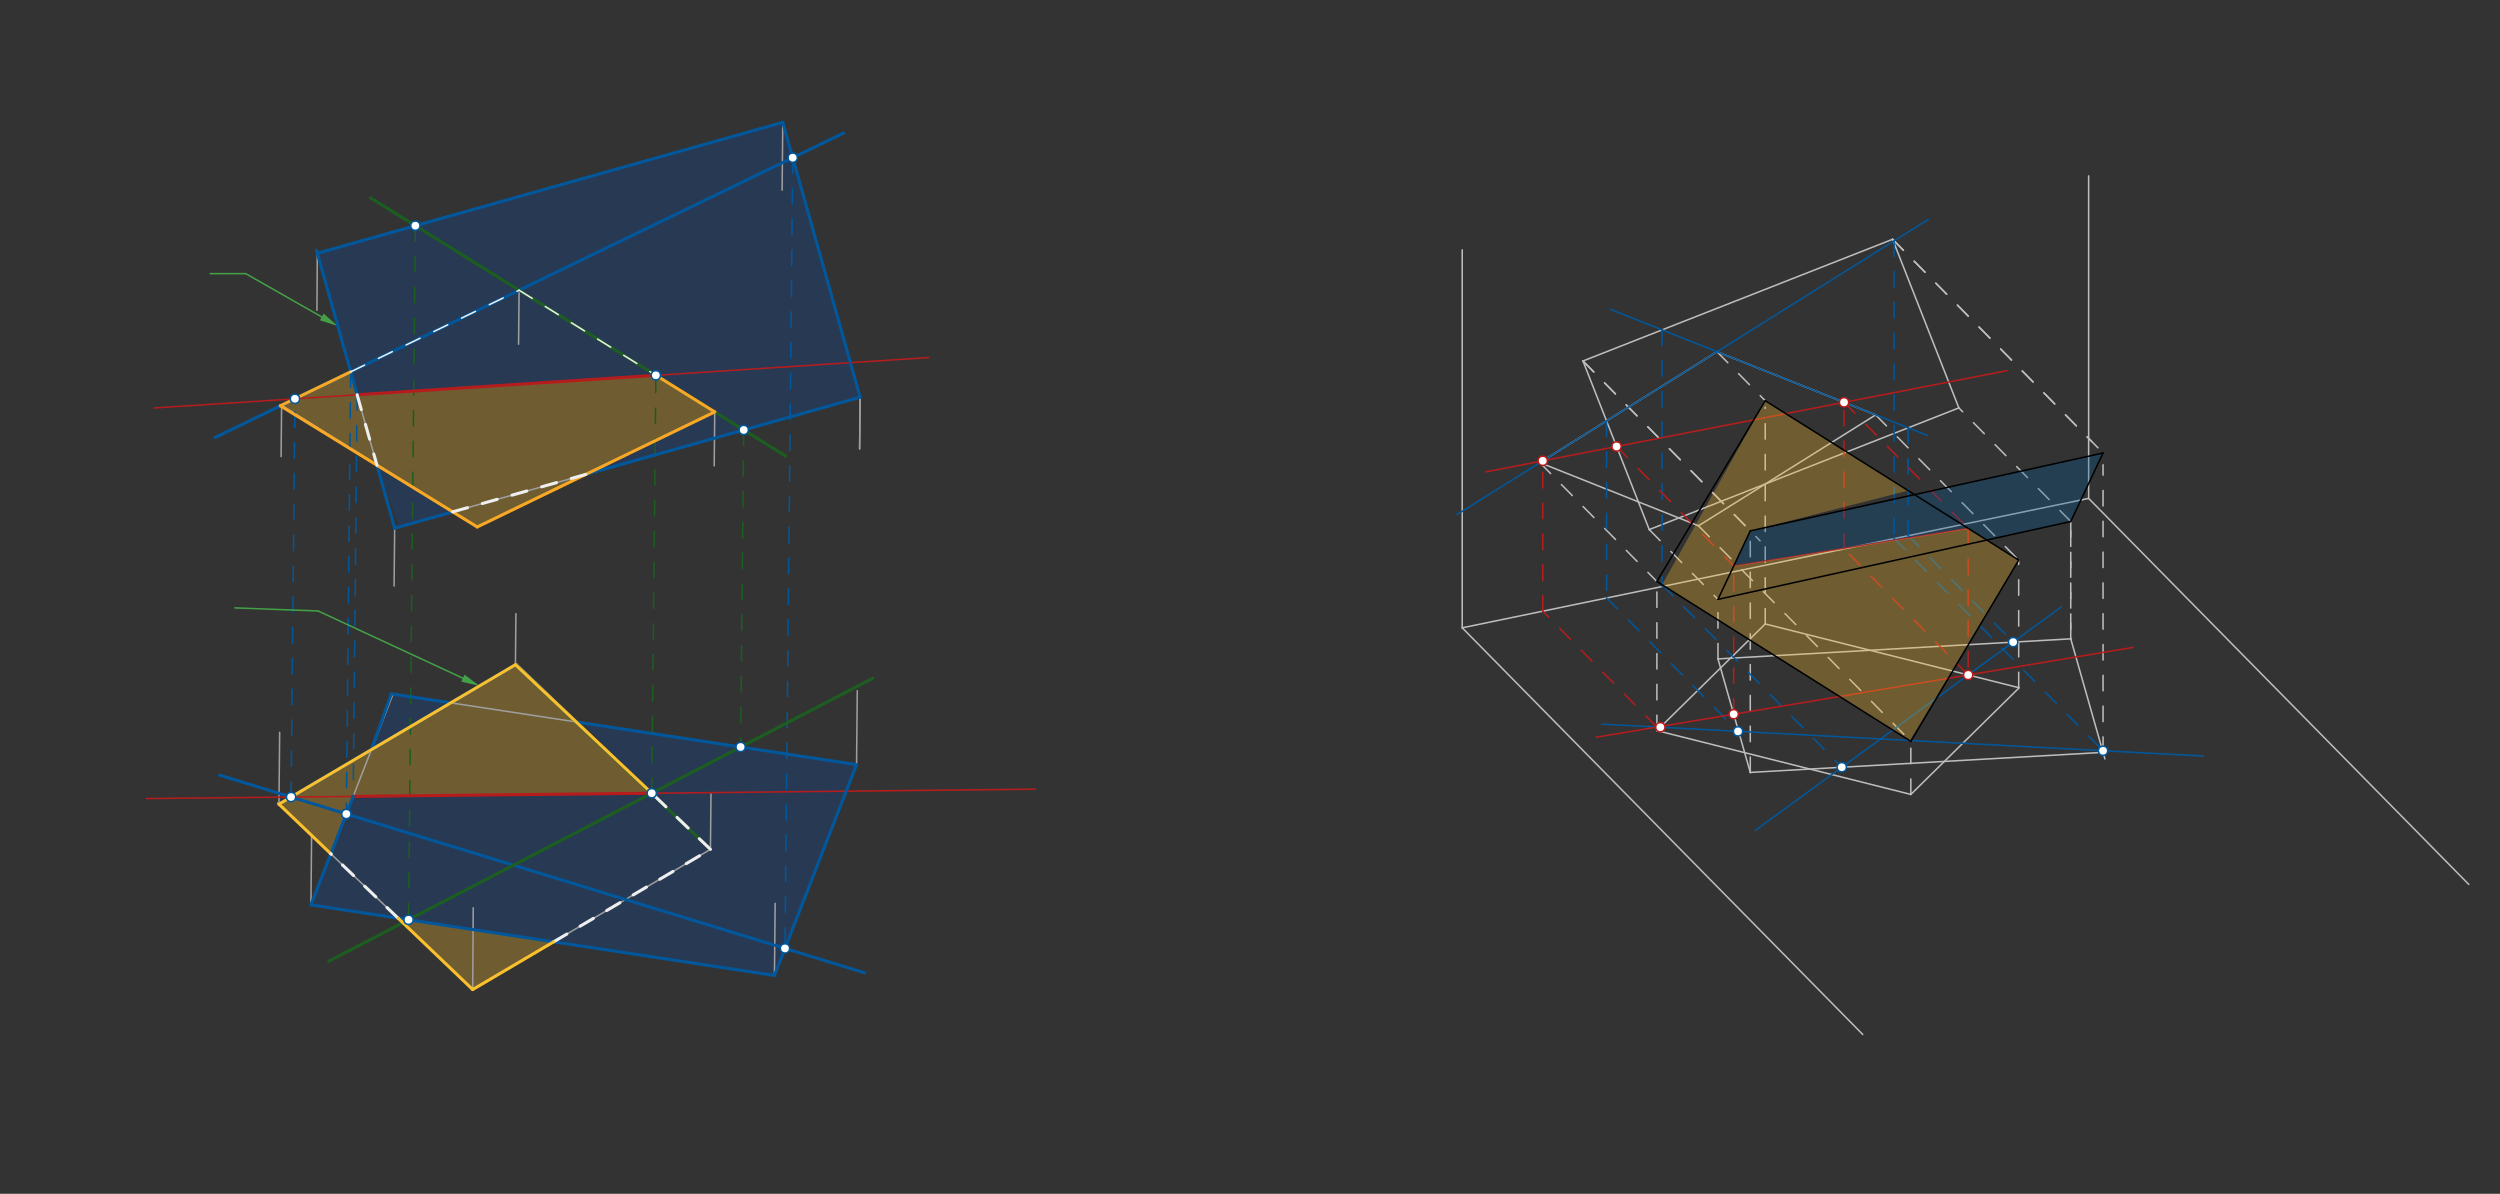 <svg xmlns="http://www.w3.org/2000/svg" class="svg--816" height="100%" preserveAspectRatio="xMidYMid meet" viewBox="0 0 1623 775" width="100%"><rect x="0" y="0" width="1623" height="775" fill="#333333" stroke="none"/><defs><marker id="marker-arrow" markerHeight="16" markerUnits="userSpaceOnUse" markerWidth="24" orient="auto-start-reverse" refX="24" refY="4" viewBox="0 0 24 8"><path d="M 0 0 L 24 4 L 0 8 z" stroke="inherit"></path></marker></defs><g class="aux-layer--949"><g class="element--733"><line stroke="#BDBDBD" stroke-dasharray="none" stroke-linecap="round" stroke-width="1" x1="1355.944" x2="1355.944" y1="114.236" y2="323.569"></line></g><g class="element--733"><line stroke="#BDBDBD" stroke-dasharray="none" stroke-linecap="round" stroke-width="1" x1="1355.944" x2="949.278" y1="323.569" y2="407.569"></line></g><g class="element--733"><line stroke="#BDBDBD" stroke-dasharray="none" stroke-linecap="round" stroke-width="1" x1="949.278" x2="949.278" y1="407.569" y2="162.236"></line></g><g class="element--733"><line stroke="#BDBDBD" stroke-dasharray="none" stroke-linecap="round" stroke-width="1" x1="949.278" x2="1209.278" y1="407.569" y2="671.569"></line></g><g class="element--733"><line stroke="#BDBDBD" stroke-dasharray="none" stroke-linecap="round" stroke-width="1" x1="1355.944" x2="1602.744" y1="323.569" y2="574.166"></line></g><g class="element--733"><line stroke="#BDBDBD" stroke-dasharray="none" stroke-linecap="round" stroke-width="1" x1="1027.667" x2="1228.667" y1="234.344" y2="155.344"></line></g><g class="element--733"><line stroke="#BDBDBD" stroke-dasharray="none" stroke-linecap="round" stroke-width="1" x1="1027.667" x2="1070.688" y1="234.344" y2="343.803"></line></g><g class="element--733"><line stroke="#BDBDBD" stroke-dasharray="none" stroke-linecap="round" stroke-width="1" x1="1228.667" x2="1271.688" y1="155.344" y2="264.803"></line></g><g class="element--733"><line stroke="#BDBDBD" stroke-dasharray="none" stroke-linecap="round" stroke-width="1" x1="1271.688" x2="1070.688" y1="264.803" y2="343.803"></line></g><g class="element--733"><line stroke="#BDBDBD" stroke-dasharray="none" stroke-linecap="round" stroke-width="1" x1="999.667" x2="1114.667" y1="300.344" y2="228.344"></line></g><g class="element--733"><line stroke="#BDBDBD" stroke-dasharray="none" stroke-linecap="round" stroke-width="1" x1="999.667" x2="1102.667" y1="300.344" y2="341.344"></line></g><g class="element--733"><line stroke="#BDBDBD" stroke-dasharray="none" stroke-linecap="round" stroke-width="1" x1="1217.667" x2="1114.667" y1="269.344" y2="228.344"></line></g><g class="element--733"><line stroke="#BDBDBD" stroke-dasharray="none" stroke-linecap="round" stroke-width="1" x1="1217.667" x2="1102.667" y1="269.344" y2="341.344"></line></g><g class="element--733"><line stroke="#BDBDBD" stroke-dasharray="none" stroke-linecap="round" stroke-width="1" x1="1115.309" x2="1136.331" y1="427.751" y2="501.627"></line></g><g class="element--733"><line stroke="#BDBDBD" stroke-dasharray="none" stroke-linecap="round" stroke-width="1" x1="1115.309" x2="1344.763" y1="427.751" y2="414.704"></line></g><g class="element--733"><line stroke="#BDBDBD" stroke-dasharray="none" stroke-linecap="round" stroke-width="1" x1="1344.326" x2="1366.503" y1="414.729" y2="492.665"></line></g><g class="element--733"><line stroke="#BDBDBD" stroke-dasharray="none" stroke-linecap="round" stroke-width="1" x1="1136.283" x2="1365.318" y1="501.459" y2="488.435"></line></g><g class="element--733"><line stroke="#BDBDBD" stroke-dasharray="none" stroke-linecap="round" stroke-width="1" x1="1145.982" x2="1075.654" y1="405.078" y2="474.318"></line></g><g class="element--733"><line stroke="#BDBDBD" stroke-dasharray="none" stroke-linecap="round" stroke-width="1" x1="1075.654" x2="1240.507" y1="474.318" y2="515.743"></line></g><g class="element--733"><line stroke="#BDBDBD" stroke-dasharray="none" stroke-linecap="round" stroke-width="1" x1="1240.507" x2="1310.72" y1="515.743" y2="446.617"></line></g><g class="element--733"><line stroke="#BDBDBD" stroke-dasharray="none" stroke-linecap="round" stroke-width="1" x1="1145.982" x2="1310.753" y1="405.078" y2="446.483"></line></g><g class="element--733"><line stroke="#BDBDBD" stroke-dasharray="10" stroke-linecap="round" stroke-width="1" x1="1145.982" x2="1145.982" y1="405.078" y2="264.458"></line></g><g class="element--733"><line stroke="#BDBDBD" stroke-dasharray="10" stroke-linecap="round" stroke-width="1" x1="1365.3" x2="1365.3" y1="488.436" y2="301.792"></line></g><g class="element--733"><line stroke="#BDBDBD" stroke-dasharray="10" stroke-linecap="round" stroke-width="1" x1="1027.667" x2="1142.645" y1="234.344" y2="351.091"></line></g><g class="element--733"><line stroke="#BDBDBD" stroke-dasharray="10" stroke-linecap="round" stroke-width="1" x1="1228.667" x2="1357.944" y1="155.344" y2="286.61"></line></g><g class="element--733"><line stroke="#BDBDBD" stroke-dasharray="10" stroke-linecap="round" stroke-width="1" x1="1228.667" x2="1365.3" y1="155.344" y2="294.079"></line></g><g class="element--733"><line stroke="#BDBDBD" stroke-dasharray="10" stroke-linecap="round" stroke-width="1" x1="1344.326" x2="1344.326" y1="338.559" y2="414.729"></line></g><g class="element--733"><line stroke="#BDBDBD" stroke-dasharray="10" stroke-linecap="round" stroke-width="1" x1="1344.326" x2="1271.688" y1="338.559" y2="264.803"></line></g><g class="element--733"><line stroke="#BDBDBD" stroke-dasharray="10" stroke-linecap="round" stroke-width="1" x1="1027.667" x2="1136.283" y1="234.344" y2="344.631"></line></g><g class="element--733"><line stroke="#BDBDBD" stroke-dasharray="10" stroke-linecap="round" stroke-width="1" x1="1070.688" x2="1115.309" y1="343.803" y2="389.11"></line></g><g class="element--733"><line stroke="#BDBDBD" stroke-dasharray="10" stroke-linecap="round" stroke-width="1" x1="999.667" x2="1075.654" y1="300.344" y2="377.5"></line></g><g class="element--733"><line stroke="#BDBDBD" stroke-dasharray="10" stroke-linecap="round" stroke-width="1" x1="1114.667" x2="1145.982" y1="228.344" y2="260.14"></line></g><g class="element--733"><line stroke="#BDBDBD" stroke-dasharray="10" stroke-linecap="round" stroke-width="1" x1="1102.667" x2="1240.507" y1="341.344" y2="481.305"></line></g><g class="element--733"><line stroke="#BDBDBD" stroke-dasharray="10" stroke-linecap="round" stroke-width="1" x1="1240.507" x2="1240.507" y1="515.743" y2="481.305"></line></g><g class="element--733"><line stroke="#BDBDBD" stroke-dasharray="10" stroke-linecap="round" stroke-width="1" x1="1310.534" x2="1310.534" y1="446.428" y2="363.64"></line></g><g class="element--733"><line stroke="#BDBDBD" stroke-dasharray="10" stroke-linecap="round" stroke-width="1" x1="1075.654" x2="1075.654" y1="474.318" y2="377.5"></line></g><g class="element--733"><line stroke="#BDBDBD" stroke-dasharray="10" stroke-linecap="round" stroke-width="1" x1="1344.326" x2="1344.326" y1="414.729" y2="338.559"></line></g><g class="element--733"><line stroke="#BDBDBD" stroke-dasharray="10" stroke-linecap="round" stroke-width="1" x1="1115.309" x2="1115.309" y1="427.751" y2="389.11"></line></g><g class="element--733"><line stroke="#BDBDBD" stroke-dasharray="10" stroke-linecap="round" stroke-width="1" x1="1136.283" x2="1136.283" y1="501.459" y2="344.631"></line></g><g class="element--733"><line stroke="#BDBDBD" stroke-dasharray="10" stroke-linecap="round" stroke-width="1" x1="1217.667" x2="1310.534" y1="269.344" y2="363.64"></line></g><g class="element--733"><line stroke="#01579B" stroke-dasharray="none" stroke-linecap="round" stroke-width="1" x1="945.773" x2="1251.841" y1="334.086" y2="142.46"></line></g><g class="element--733"><line stroke="#01579B" stroke-dasharray="none" stroke-linecap="round" stroke-width="1" x1="1251.364" x2="1045.422" y1="282.757" y2="200.78"></line></g><g class="element--733"><line stroke="#01579B" stroke-dasharray="10" stroke-linecap="round" stroke-width="1" x1="1079.027" x2="1079.027" y1="214.157" y2="380.92"></line></g><g class="element--733"><line stroke="#01579B" stroke-dasharray="10" stroke-linecap="round" stroke-width="1" x1="1079.027" x2="1196.535" y1="379.624" y2="498.939"></line></g><g class="element--733"><line stroke="#01579B" stroke-dasharray="10" stroke-linecap="round" stroke-width="1" x1="1229.657" x2="1229.657" y1="156.35" y2="349.661"></line></g><g class="element--733"><line stroke="#01579B" stroke-dasharray="10" stroke-linecap="round" stroke-width="1" x1="1229.657" x2="1365.826" y1="349.655" y2="487.918"></line></g><g class="element--733"><line stroke="#01579B" stroke-dasharray="10" stroke-linecap="round" stroke-width="1" x1="1238.766" x2="1238.766" y1="277.743" y2="347.638"></line></g><g class="element--733"><line stroke="#01579B" stroke-dasharray="10" stroke-linecap="round" stroke-width="1" x1="1238.766" x2="1308.605" y1="347.638" y2="418.551"></line></g><g class="element--733"><line stroke="#01579B" stroke-dasharray="10" stroke-linecap="round" stroke-width="1" x1="1042.955" x2="1042.955" y1="273.242" y2="388.12"></line></g><g class="element--733"><line stroke="#01579B" stroke-dasharray="10" stroke-linecap="round" stroke-width="1" x1="1042.955" x2="1128.318" y1="388.12" y2="474.797"></line></g><g class="element--733"><line stroke="#01579B" stroke-dasharray="none" stroke-linecap="round" stroke-width="1" x1="1039.963" x2="1430.343" y1="470.104" y2="490.84"></line></g><g class="element--733"><line stroke="#01579B" stroke-dasharray="none" stroke-linecap="round" stroke-width="1" x1="1139.484" x2="1338.18" y1="539.118" y2="394.041"></line></g><g class="element--733"><line stroke="#01579B" stroke-dasharray="none" stroke-linecap="round" stroke-width="1" x1="181.101" x2="334.616" y1="522.068" y2="431.542"></line></g><g class="element--733"><line stroke="#B71C1C" stroke-dasharray="none" stroke-linecap="round" stroke-width="1" x1="1036.199" x2="1384.799" y1="478.603" y2="420.264"></line></g><g class="element--733"><line stroke="#B71C1C" stroke-dasharray="10" stroke-linecap="round" stroke-width="1" x1="1075.654" x2="1001.289" y1="472" y2="396.49"></line></g><g class="element--733"><line stroke="#B71C1C" stroke-dasharray="10" stroke-linecap="round" stroke-width="1" x1="1277.724" x2="1195.445" y1="438.183" y2="354.639"></line></g><g class="element--733"><line stroke="#B71C1C" stroke-dasharray="10" stroke-linecap="round" stroke-width="1" x1="1001.564" x2="1001.564" y1="396.769" y2="297.645"></line></g><g class="element--733"><line stroke="#B71C1C" stroke-dasharray="10" stroke-linecap="round" stroke-width="1" x1="1197.15" x2="1197.15" y1="356.37" y2="261.078"></line></g><g class="element--733"><line stroke="#B71C1C" stroke-dasharray="none" stroke-linecap="round" stroke-width="1" x1="964.61" x2="1302.943" y1="306.332" y2="240.634"></line></g><g class="element--733"><line stroke="#B71C1C" stroke-dasharray="10" stroke-linecap="round" stroke-width="1" x1="1125.525" x2="1125.525" y1="463.654" y2="367.186"></line></g><g class="element--733"><line stroke="#B71C1C" stroke-dasharray="10" stroke-linecap="round" stroke-width="1" x1="1049.483" x2="1125.525" y1="289.851" y2="367.444"></line></g><g class="element--733"><line stroke="#B71C1C" stroke-dasharray="10" stroke-linecap="round" stroke-width="1" x1="1197.15" x2="1277.73" y1="261.177" y2="342.997"></line></g><g class="element--733"><line stroke="#B71C1C" stroke-dasharray="10" stroke-linecap="round" stroke-width="1" x1="1277.724" x2="1277.724" y1="342.99" y2="438.183"></line></g><g class="element--733"><line stroke="#B71C1C" stroke-dasharray="none" stroke-linecap="round" stroke-width="1" x1="1277.724" x2="1125.525" y1="342.99" y2="367.444"></line></g><g class="element--733"><circle cx="1195.689" cy="498.081" r="3" stroke="#01579B" stroke-width="1" fill="#ffffff"></circle>}</g><g class="element--733"><circle cx="1365.3" cy="487.385" r="3" stroke="#01579B" stroke-width="1" fill="#ffffff"></circle>}</g><g class="element--733"><circle cx="1306.934" cy="416.855" r="3" stroke="#01579B" stroke-width="1" fill="#ffffff"></circle>}</g><g class="element--733"><circle cx="1128.318" cy="474.797" r="3" stroke="#01579B" stroke-width="1" fill="#ffffff"></circle>}</g><g class="element--733"><circle cx="1077.888" cy="472.118" r="3" stroke="#B71C1C" stroke-width="1" fill="#ffffff"></circle>}</g><g class="element--733"><circle cx="1277.724" cy="438.183" r="3" stroke="#B71C1C" stroke-width="1" fill="#ffffff"></circle>}</g><g class="element--733"><circle cx="1197.15" cy="261.177" r="3" stroke="#B71C1C" stroke-width="1" fill="#ffffff"></circle>}</g><g class="element--733"><circle cx="1001.564" cy="299.156" r="3" stroke="#B71C1C" stroke-width="1" fill="#ffffff"></circle>}</g><g class="element--733"><circle cx="1049.483" cy="289.851" r="3" stroke="#B71C1C" stroke-width="1" fill="#ffffff"></circle>}</g><g class="element--733"><circle cx="1125.525" cy="463.654" r="3" stroke="#B71C1C" stroke-width="1" fill="#ffffff"></circle>}</g></g><g class="main-layer--75a"><g class="element--733"><g fill="#0D47A1" opacity="0.3"><path d="M 206.03 164.413 L 508.181 79.402 L 558.395 257.873 L 380.214 308.006 L 464 267.422 L 425.785 243.651 L 231.844 256.277 L 206.03 164.413 Z" stroke="none"></path></g></g><g class="element--733"><g fill="#0D47A1" opacity="0.3"><path d="M 256.214 342.894 L 293.995 332.264 L 244.574 301.522 L 259 341.422 Z" stroke="none"></path></g></g><g class="element--733"><g fill="#FBC02D" opacity="0.3"><path d="M 227.659 241.384 L 182 263.422 L 309.815 342.105 L 464 267.422 L 425.785 243.651 L 231.844 256.277 L 227.659 241.384 Z" stroke="none"></path></g></g><g class="element--733"><g fill="#0D47A1" opacity="0.3"><path d="M 255.155 450.598 L 292.636 456.297 L 241.099 486.688 L 256 451.422 Z" stroke="none"></path></g></g><g class="element--733"><g fill="#FBC02D" opacity="0.3"><path d="M 258.442 596.077 L 359.39 611.45 L 306.871 642.421 L 258.442 596.077 Z" stroke="none"></path></g></g><g class="element--733"><g fill="#FBC02D" opacity="0.3"><path d="M 423.125 514.955 L 334.616 431.542 L 181.101 522.068 L 214.772 554.288 L 229.29 517.01 L 423.125 514.955 Z" stroke="none"></path></g></g><g class="element--733"><g fill="#0D47A1" opacity="0.3"><path d="M 374.038 468.694 L 556.075 496.415 L 502.769 633.285 L 258.442 596.077 L 201.853 587.46 L 229.29 517.01 L 423.125 514.955 L 378 469.422 Z" stroke="none"></path></g></g><g class="element--733"><g fill="#FBC02D" opacity="0.3"><path d="M 1125.525 367.444 L 1277.708 342.993 L 1310.534 363.64 L 1239.937 480.726 L 1079.027 379.624 L 1145.982 260.14 L 1238.766 318.5 L 1136.283 344.631 L 1125.525 367.444 Z" stroke="none"></path></g></g><g class="element--733"><g fill="#01579B" opacity="0.3"><path d="M 1136.283 344.631 L 1365.3 294.079 L 1344.326 338.559 L 1289.795 350.595 L 1277.708 342.993 L 1125.525 367.444 L 1136.283 344.631 Z" stroke="none"></path></g></g><g class="element--733"><line stroke="#9E9E9E" stroke-dasharray="none" stroke-linecap="round" stroke-width="1" x1="206" x2="508.181" y1="164.422" y2="79.402"></line></g><g class="element--733"><line stroke="#9E9E9E" stroke-dasharray="none" stroke-linecap="round" stroke-width="1" x1="508.181" x2="558.395" y1="79.402" y2="257.873"></line></g><g class="element--733"><line stroke="#9E9E9E" stroke-dasharray="none" stroke-linecap="round" stroke-width="1" x1="206" x2="256.214" y1="164.422" y2="342.894"></line></g><g class="element--733"><line stroke="#9E9E9E" stroke-dasharray="none" stroke-linecap="round" stroke-width="1" x1="256.214" x2="558.395" y1="342.894" y2="257.873"></line></g><g class="element--733"><line stroke="#9E9E9E" stroke-dasharray="none" stroke-linecap="round" stroke-width="1" x1="337" x2="464" y1="188.422" y2="267.422"></line></g><g class="element--733"><line stroke="#9E9E9E" stroke-dasharray="none" stroke-linecap="round" stroke-width="1" x1="337" x2="182.815" y1="188.422" y2="263.105"></line></g><g class="element--733"><line stroke="#9E9E9E" stroke-dasharray="none" stroke-linecap="round" stroke-width="1" x1="182.815" x2="309.815" y1="263.105" y2="342.105"></line></g><g class="element--733"><line stroke="#9E9E9E" stroke-dasharray="none" stroke-linecap="round" stroke-width="1" x1="309.815" x2="464" y1="342.105" y2="267.422"></line></g><g class="element--733"><line stroke="#9E9E9E" stroke-dasharray="none" stroke-linecap="round" stroke-width="1" x1="255.158" x2="556.075" y1="450.59" y2="496.415"></line></g><g class="element--733"><line stroke="#9E9E9E" stroke-dasharray="none" stroke-linecap="round" stroke-width="1" x1="255.158" x2="201.853" y1="450.59" y2="587.46"></line></g><g class="element--733"><line stroke="#9E9E9E" stroke-dasharray="none" stroke-linecap="round" stroke-width="1" x1="556.075" x2="502.769" y1="496.415" y2="633.285"></line></g><g class="element--733"><line stroke="#9E9E9E" stroke-dasharray="none" stroke-linecap="round" stroke-width="1" x1="502.769" x2="201.853" y1="633.285" y2="587.46"></line></g><g class="element--733"><line stroke="#9E9E9E" stroke-dasharray="none" stroke-linecap="round" stroke-width="1" x1="180.284" x2="306.903" y1="521.286" y2="642.451"></line></g><g class="element--733"><line stroke="#9E9E9E" stroke-dasharray="none" stroke-linecap="round" stroke-width="1" x1="461.216" x2="335.446" y1="551.404" y2="431.052"></line></g><g class="element--733"><line stroke="#9E9E9E" stroke-dasharray="none" stroke-linecap="round" stroke-width="1" x1="461.216" x2="306.871" y1="551.404" y2="642.421"></line></g><g class="element--733"><line stroke="#9E9E9E" stroke-dasharray="none" stroke-linecap="round" stroke-width="1" x1="335.446" x2="180.837" y1="431.052" y2="522.224"></line></g><g class="element--733"><line stroke="#9E9E9E" stroke-dasharray="none" stroke-linecap="round" stroke-width="1" x1="182.815" x2="182.489" y1="263.105" y2="296.407"></line></g><g class="element--733"><line stroke="#9E9E9E" stroke-dasharray="none" stroke-linecap="round" stroke-width="1" x1="206" x2="205.755" y1="164.422" y2="201.42"></line></g><g class="element--733"><line stroke="#9E9E9E" stroke-dasharray="none" stroke-linecap="round" stroke-width="1" x1="337" x2="336.657" y1="188.422" y2="223.438"></line></g><g class="element--733"><line stroke="#9E9E9E" stroke-dasharray="none" stroke-linecap="round" stroke-width="1" x1="508.181" x2="507.749" y1="79.402" y2="123.429"></line></g><g class="element--733"><line stroke="#9E9E9E" stroke-dasharray="none" stroke-linecap="round" stroke-width="1" x1="464" x2="463.658" y1="267.422" y2="302.428"></line></g><g class="element--733"><line stroke="#9E9E9E" stroke-dasharray="none" stroke-linecap="round" stroke-width="1" x1="558.395" x2="558.066" y1="257.873" y2="291.452"></line></g><g class="element--733"><line stroke="#9E9E9E" stroke-dasharray="none" stroke-linecap="round" stroke-width="1" x1="558.395" x2="558.068" y1="257.873" y2="291.452"></line></g><g class="element--733"><line stroke="#9E9E9E" stroke-dasharray="none" stroke-linecap="round" stroke-width="1" x1="334.616" x2="334.939" y1="431.542" y2="398.402"></line></g><g class="element--733"><line stroke="#9E9E9E" stroke-dasharray="none" stroke-linecap="round" stroke-width="1" x1="256.214" x2="255.846" y1="342.894" y2="380.43"></line></g><g class="element--733"><line stroke="#9E9E9E" stroke-dasharray="none" stroke-linecap="round" stroke-width="1" x1="201.853" x2="202.295" y1="587.46" y2="542.349"></line></g><g class="element--733"><line stroke="#9E9E9E" stroke-dasharray="none" stroke-linecap="round" stroke-width="1" x1="181.101" x2="181.559" y1="522.068" y2="475.428"></line></g><g class="element--733"><line stroke="#9E9E9E" stroke-dasharray="none" stroke-linecap="round" stroke-width="1" x1="306.871" x2="307.222" y1="642.421" y2="589.39"></line></g><g class="element--733"><line stroke="#9E9E9E" stroke-dasharray="none" stroke-linecap="round" stroke-width="1" x1="461.216" x2="461.568" y1="551.404" y2="515.437"></line></g><g class="element--733"><line stroke="#9E9E9E" stroke-dasharray="none" stroke-linecap="round" stroke-width="1" x1="502.769" x2="503.228" y1="633.285" y2="586.454"></line></g><g class="element--733"><line stroke="#9E9E9E" stroke-dasharray="none" stroke-linecap="round" stroke-width="1" x1="556.075" x2="556.544" y1="496.415" y2="448.417"></line></g><g class="element--733"><line stroke="#000000" stroke-dasharray="none" stroke-linecap="round" stroke-width="1" x1="1365.3" x2="1344.326" y1="294.079" y2="338.559"></line></g><g class="element--733"><line stroke="#000000" stroke-dasharray="none" stroke-linecap="round" stroke-width="1" x1="1344.326" x2="1115.309" y1="338.559" y2="389.11"></line></g><g class="element--733"><line stroke="#000000" stroke-dasharray="none" stroke-linecap="round" stroke-width="1" x1="1115.309" x2="1136.283" y1="389.11" y2="344.631"></line></g><g class="element--733"><line stroke="#000000" stroke-dasharray="none" stroke-linecap="round" stroke-width="1" x1="1136.283" x2="1365.3" y1="344.631" y2="294.079"></line></g><g class="element--733"><line stroke="#000000" stroke-dasharray="none" stroke-linecap="round" stroke-width="1" x1="1075.654" x2="1240.507" y1="377.5" y2="481.305"></line></g><g class="element--733"><line stroke="#000000" stroke-dasharray="none" stroke-linecap="round" stroke-width="1" x1="1240.507" x2="1310.534" y1="481.305" y2="363.64"></line></g><g class="element--733"><line stroke="#000000" stroke-dasharray="none" stroke-linecap="round" stroke-width="1" x1="1310.534" x2="1145.982" y1="363.64" y2="260.14"></line></g><g class="element--733"><line stroke="#000000" stroke-dasharray="none" stroke-linecap="round" stroke-width="1" x1="1145.982" x2="1075.654" y1="260.14" y2="377.5"></line></g><g class="element--733"><line stroke="#01579B" stroke-dasharray="none" stroke-linecap="round" stroke-width="2" x1="139.59" x2="547.667" y1="284.042" y2="86.38"></line></g><g class="element--733"><line stroke="#1B5E20" stroke-dasharray="none" stroke-linecap="round" stroke-width="2" x1="510.025" x2="240.504" y1="296.052" y2="128.397"></line></g><g class="element--733"><line stroke="#01579B" stroke-dasharray="10" stroke-linecap="round" stroke-width="1" x1="227.654" x2="224.778" y1="241.386" y2="534.758"></line></g><g class="element--733"><line stroke="#01579B" stroke-dasharray="10" stroke-linecap="round" stroke-width="1" x1="514.645" x2="509.58" y1="102.375" y2="618.971"></line></g><g class="element--733"><line stroke="#01579B" stroke-dasharray="none" stroke-linecap="round" stroke-width="2" x1="561.342" x2="142.459" y1="631.569" y2="503.187"></line></g><g class="element--733"><line stroke="#1B5E20" stroke-dasharray="10" stroke-linecap="round" stroke-width="1" x1="269.635" x2="265.217" y1="146.518" y2="597.21"></line></g><g class="element--733"><line stroke="#1B5E20" stroke-dasharray="10" stroke-linecap="round" stroke-width="1" x1="482.829" x2="480.811" y1="279.134" y2="484.943"></line></g><g class="element--733"><line stroke="#1B5E20" stroke-dasharray="none" stroke-linecap="round" stroke-width="2" x1="566.592" x2="213.477" y1="440.314" y2="624.028"></line></g><g class="element--733"><line stroke="#01579B" stroke-dasharray="none" stroke-linecap="round" stroke-width="2" x1="181.101" x2="334.616" y1="522.068" y2="431.542"></line></g><g class="element--733"><line stroke="#1B5E20" stroke-dasharray="none" stroke-linecap="round" stroke-width="2" x1="334.616" x2="461.216" y1="431.542" y2="551.404"></line></g><g class="element--733"><line stroke="#B71C1C" stroke-dasharray="none" stroke-linecap="round" stroke-width="1" x1="672.027" x2="95.021" y1="512.316" y2="518.433"></line></g><g class="element--733"><line stroke="#1B5E20" stroke-dasharray="10" stroke-linecap="round" stroke-width="1" x1="423.125" x2="425.796" y1="514.955" y2="242.526"></line></g><g class="element--733"><line stroke="#01579B" stroke-dasharray="10" stroke-linecap="round" stroke-width="1" x1="188.955" x2="191.5" y1="517.438" y2="257.807"></line></g><g class="element--733"><line stroke="#B71C1C" stroke-dasharray="none" stroke-linecap="round" stroke-width="1" x1="100.181" x2="602.827" y1="264.848" y2="232.125"></line></g><g class="element--733"><line stroke="#B71C1C" stroke-dasharray="none" stroke-linecap="round" stroke-width="2" x1="231.844" x2="425.785" y1="256.277" y2="243.651"></line></g><g class="element--733"><line stroke="#B71C1C" stroke-dasharray="none" stroke-linecap="round" stroke-width="2" x1="229.29" x2="423.125" y1="517.01" y2="514.955"></line></g><g class="element--733"><line stroke="#43A047" stroke-dasharray="none" stroke-linecap="round" stroke-width="1" x1="208.873" x2="159.5" y1="205.758" y2="177.641"></line><path d="M219.301,211.697 l12,2.5 l0,-5 z" fill="#43A047" stroke="#43A047" stroke-width="0" transform="rotate(209.661, 219.301, 211.697)"></path></g><g class="element--733"><line stroke="#43A047" stroke-dasharray="none" stroke-linecap="round" stroke-width="1" x1="159.5" x2="136.5" y1="177.641" y2="177.641"></line></g><g class="element--733"><line stroke="#01579B" stroke-dasharray="none" stroke-linecap="round" stroke-width="2" x1="231.844" x2="205.5" y1="256.277" y2="162.527"></line></g><g class="element--733"><line stroke="#01579B" stroke-dasharray="10" stroke-linecap="round" stroke-width="1" x1="231.844" x2="229.288" y1="256.277" y2="517.01"></line></g><g class="element--733"><line stroke="#01579B" stroke-dasharray="none" stroke-linecap="round" stroke-width="2" x1="206.03" x2="508.181" y1="164.413" y2="79.402"></line></g><g class="element--733"><line stroke="#01579B" stroke-dasharray="none" stroke-linecap="round" stroke-width="2" x1="508.181" x2="558.395" y1="79.402" y2="257.873"></line></g><g class="element--733"><line stroke="#01579B" stroke-dasharray="none" stroke-linecap="round" stroke-width="2" x1="558.395" x2="380.214" y1="257.873" y2="308.006"></line></g><g class="element--733"><line stroke="#01579B" stroke-dasharray="none" stroke-linecap="round" stroke-width="2" x1="293.995" x2="256.214" y1="332.264" y2="342.894"></line></g><g class="element--733"><line stroke="#01579B" stroke-dasharray="none" stroke-linecap="round" stroke-width="2" x1="256.214" x2="244.574" y1="342.894" y2="301.522"></line></g><g class="element--733"><line stroke="#F9A825" stroke-dasharray="none" stroke-linecap="round" stroke-width="2" x1="227.659" x2="182" y1="241.384" y2="263.422"></line></g><g class="element--733"><line stroke="#F9A825" stroke-dasharray="none" stroke-linecap="round" stroke-width="2" x1="182" x2="309.815" y1="263.422" y2="342.105"></line></g><g class="element--733"><line stroke="#F9A825" stroke-dasharray="none" stroke-linecap="round" stroke-width="2" x1="309.815" x2="380.214" y1="342.105" y2="308.006"></line></g><g class="element--733"><line stroke="#F9A825" stroke-dasharray="none" stroke-linecap="round" stroke-width="2" x1="380.214" x2="464" y1="308.006" y2="267.422"></line></g><g class="element--733"><line stroke="#F9A825" stroke-dasharray="none" stroke-linecap="round" stroke-width="2" x1="464" x2="425.785" y1="267.422" y2="243.651"></line></g><g class="element--733"><line stroke="#EEEEEE" stroke-dasharray="10" stroke-linecap="round" stroke-width="1" x1="227.659" x2="337" y1="241.384" y2="188.422"></line></g><g class="element--733"><line stroke="#EEEEEE" stroke-dasharray="10" stroke-linecap="round" stroke-width="1" x1="337" x2="425.785" y1="188.422" y2="243.651"></line></g><g class="element--733"><line stroke="#EEEEEE" stroke-dasharray="10" stroke-linecap="round" stroke-width="2" x1="293.881" x2="380.214" y1="332.296" y2="308.006"></line></g><g class="element--733"><line stroke="#EEEEEE" stroke-dasharray="10" stroke-linecap="round" stroke-width="2" x1="231.844" x2="244.717" y1="256.277" y2="302.031"></line></g><g class="element--733"><line stroke="#43A047" stroke-dasharray="none" stroke-linecap="round" stroke-width="1" x1="152.5" x2="206.5" y1="394.641" y2="396.641"></line></g><g class="element--733"><line stroke="#43A047" stroke-dasharray="none" stroke-linecap="round" stroke-width="1" x1="206.5" x2="300.508" y1="396.641" y2="440.286"></line><path d="M311.392,445.339 l12,2.5 l0,-5 z" fill="#43A047" stroke="#43A047" stroke-width="0" transform="rotate(204.904, 311.392, 445.339)"></path></g><g class="element--733"><line stroke="#01579B" stroke-dasharray="none" stroke-linecap="round" stroke-width="2" x1="374.923" x2="556.075" y1="468.829" y2="496.415"></line></g><g class="element--733"><line stroke="#01579B" stroke-dasharray="none" stroke-linecap="round" stroke-width="2" x1="556.075" x2="502.769" y1="496.415" y2="633.285"></line></g><g class="element--733"><line stroke="#01579B" stroke-dasharray="none" stroke-linecap="round" stroke-width="2" x1="292.636" x2="254" y1="456.297" y2="450.422"></line></g><g class="element--733"><line stroke="#01579B" stroke-dasharray="none" stroke-linecap="round" stroke-width="2" x1="254" x2="241.099" y1="450.422" y2="486.688"></line></g><g class="element--733"><line stroke="#01579B" stroke-dasharray="none" stroke-linecap="round" stroke-width="2" x1="502.769" x2="201.853" y1="633.285" y2="587.46"></line></g><g class="element--733"><line stroke="#01579B" stroke-dasharray="none" stroke-linecap="round" stroke-width="2" x1="201.853" x2="229.29" y1="587.46" y2="517.01"></line></g><g class="element--733"><line stroke="#FBC02D" stroke-dasharray="none" stroke-linecap="round" stroke-width="2" x1="181.101" x2="214.772" y1="522.068" y2="554.288"></line></g><g class="element--733"><line stroke="#FBC02D" stroke-dasharray="none" stroke-linecap="round" stroke-width="2" x1="181.101" x2="334.616" y1="522.068" y2="431.542"></line></g><g class="element--733"><line stroke="#FBC02D" stroke-dasharray="none" stroke-linecap="round" stroke-width="2" x1="334.616" x2="423.125" y1="431.542" y2="514.955"></line></g><g class="element--733"><line stroke="#EEEEEE" stroke-dasharray="10" stroke-linecap="round" stroke-width="2" x1="258.442" x2="214.772" y1="596.077" y2="554.288"></line></g><g class="element--733"><line stroke="#EEEEEE" stroke-dasharray="10" stroke-linecap="round" stroke-width="2" x1="359.39" x2="461.216" y1="611.45" y2="551.404"></line></g><g class="element--733"><line stroke="#EEEEEE" stroke-dasharray="10" stroke-linecap="round" stroke-width="2" x1="461.216" x2="423.125" y1="551.404" y2="514.955"></line></g><g class="element--733"><line stroke="#FBC02D" stroke-dasharray="none" stroke-linecap="round" stroke-width="2" x1="359.39" x2="306.871" y1="611.45" y2="642.421"></line></g><g class="element--733"><line stroke="#FBC02D" stroke-dasharray="none" stroke-linecap="round" stroke-width="2" x1="306.871" x2="258.442" y1="642.421" y2="596.077"></line></g><g class="element--733"><circle cx="514.645" cy="102.375" r="3" stroke="#01579B" stroke-width="1" fill="#ffffff"></circle>}</g><g class="element--733"><circle cx="269.635" cy="146.518" r="3" stroke="#01579B" stroke-width="1" fill="#ffffff"></circle>}</g><g class="element--733"><circle cx="482.829" cy="279.134" r="3" stroke="#01579B" stroke-width="1" fill="#ffffff"></circle>}</g><g class="element--733"><circle cx="224.84" cy="528.436" r="3" stroke="#01579B" stroke-width="1" fill="#ffffff"></circle>}</g><g class="element--733"><circle cx="224.84" cy="528.436" r="3" stroke="#01579B" stroke-width="1" fill="#ffffff"></circle>}</g><g class="element--733"><circle cx="509.612" cy="615.715" r="3" stroke="#01579B" stroke-width="1" fill="#ffffff"></circle>}</g><g class="element--733"><circle cx="265.218" cy="597.109" r="3" stroke="#01579B" stroke-width="1" fill="#ffffff"></circle>}</g><g class="element--733"><circle cx="480.811" cy="484.943" r="3" stroke="#01579B" stroke-width="1" fill="#ffffff"></circle>}</g><g class="element--733"><circle cx="188.955" cy="517.438" r="3" stroke="#01579B" stroke-width="1" fill="#ffffff"></circle>}</g><g class="element--733"><circle cx="423.125" cy="514.955" r="3" stroke="#01579B" stroke-width="1" fill="#ffffff"></circle>}</g><g class="element--733"><circle cx="425.785" cy="243.651" r="3" stroke="#01579B" stroke-width="1" fill="#ffffff"></circle>}</g><g class="element--733"><circle cx="191.489" cy="258.904" r="3" stroke="#01579B" stroke-width="1" fill="#ffffff"></circle>}</g></g><g class="snaps-layer--ac6"></g><g class="temp-layer--52d"></g></svg>